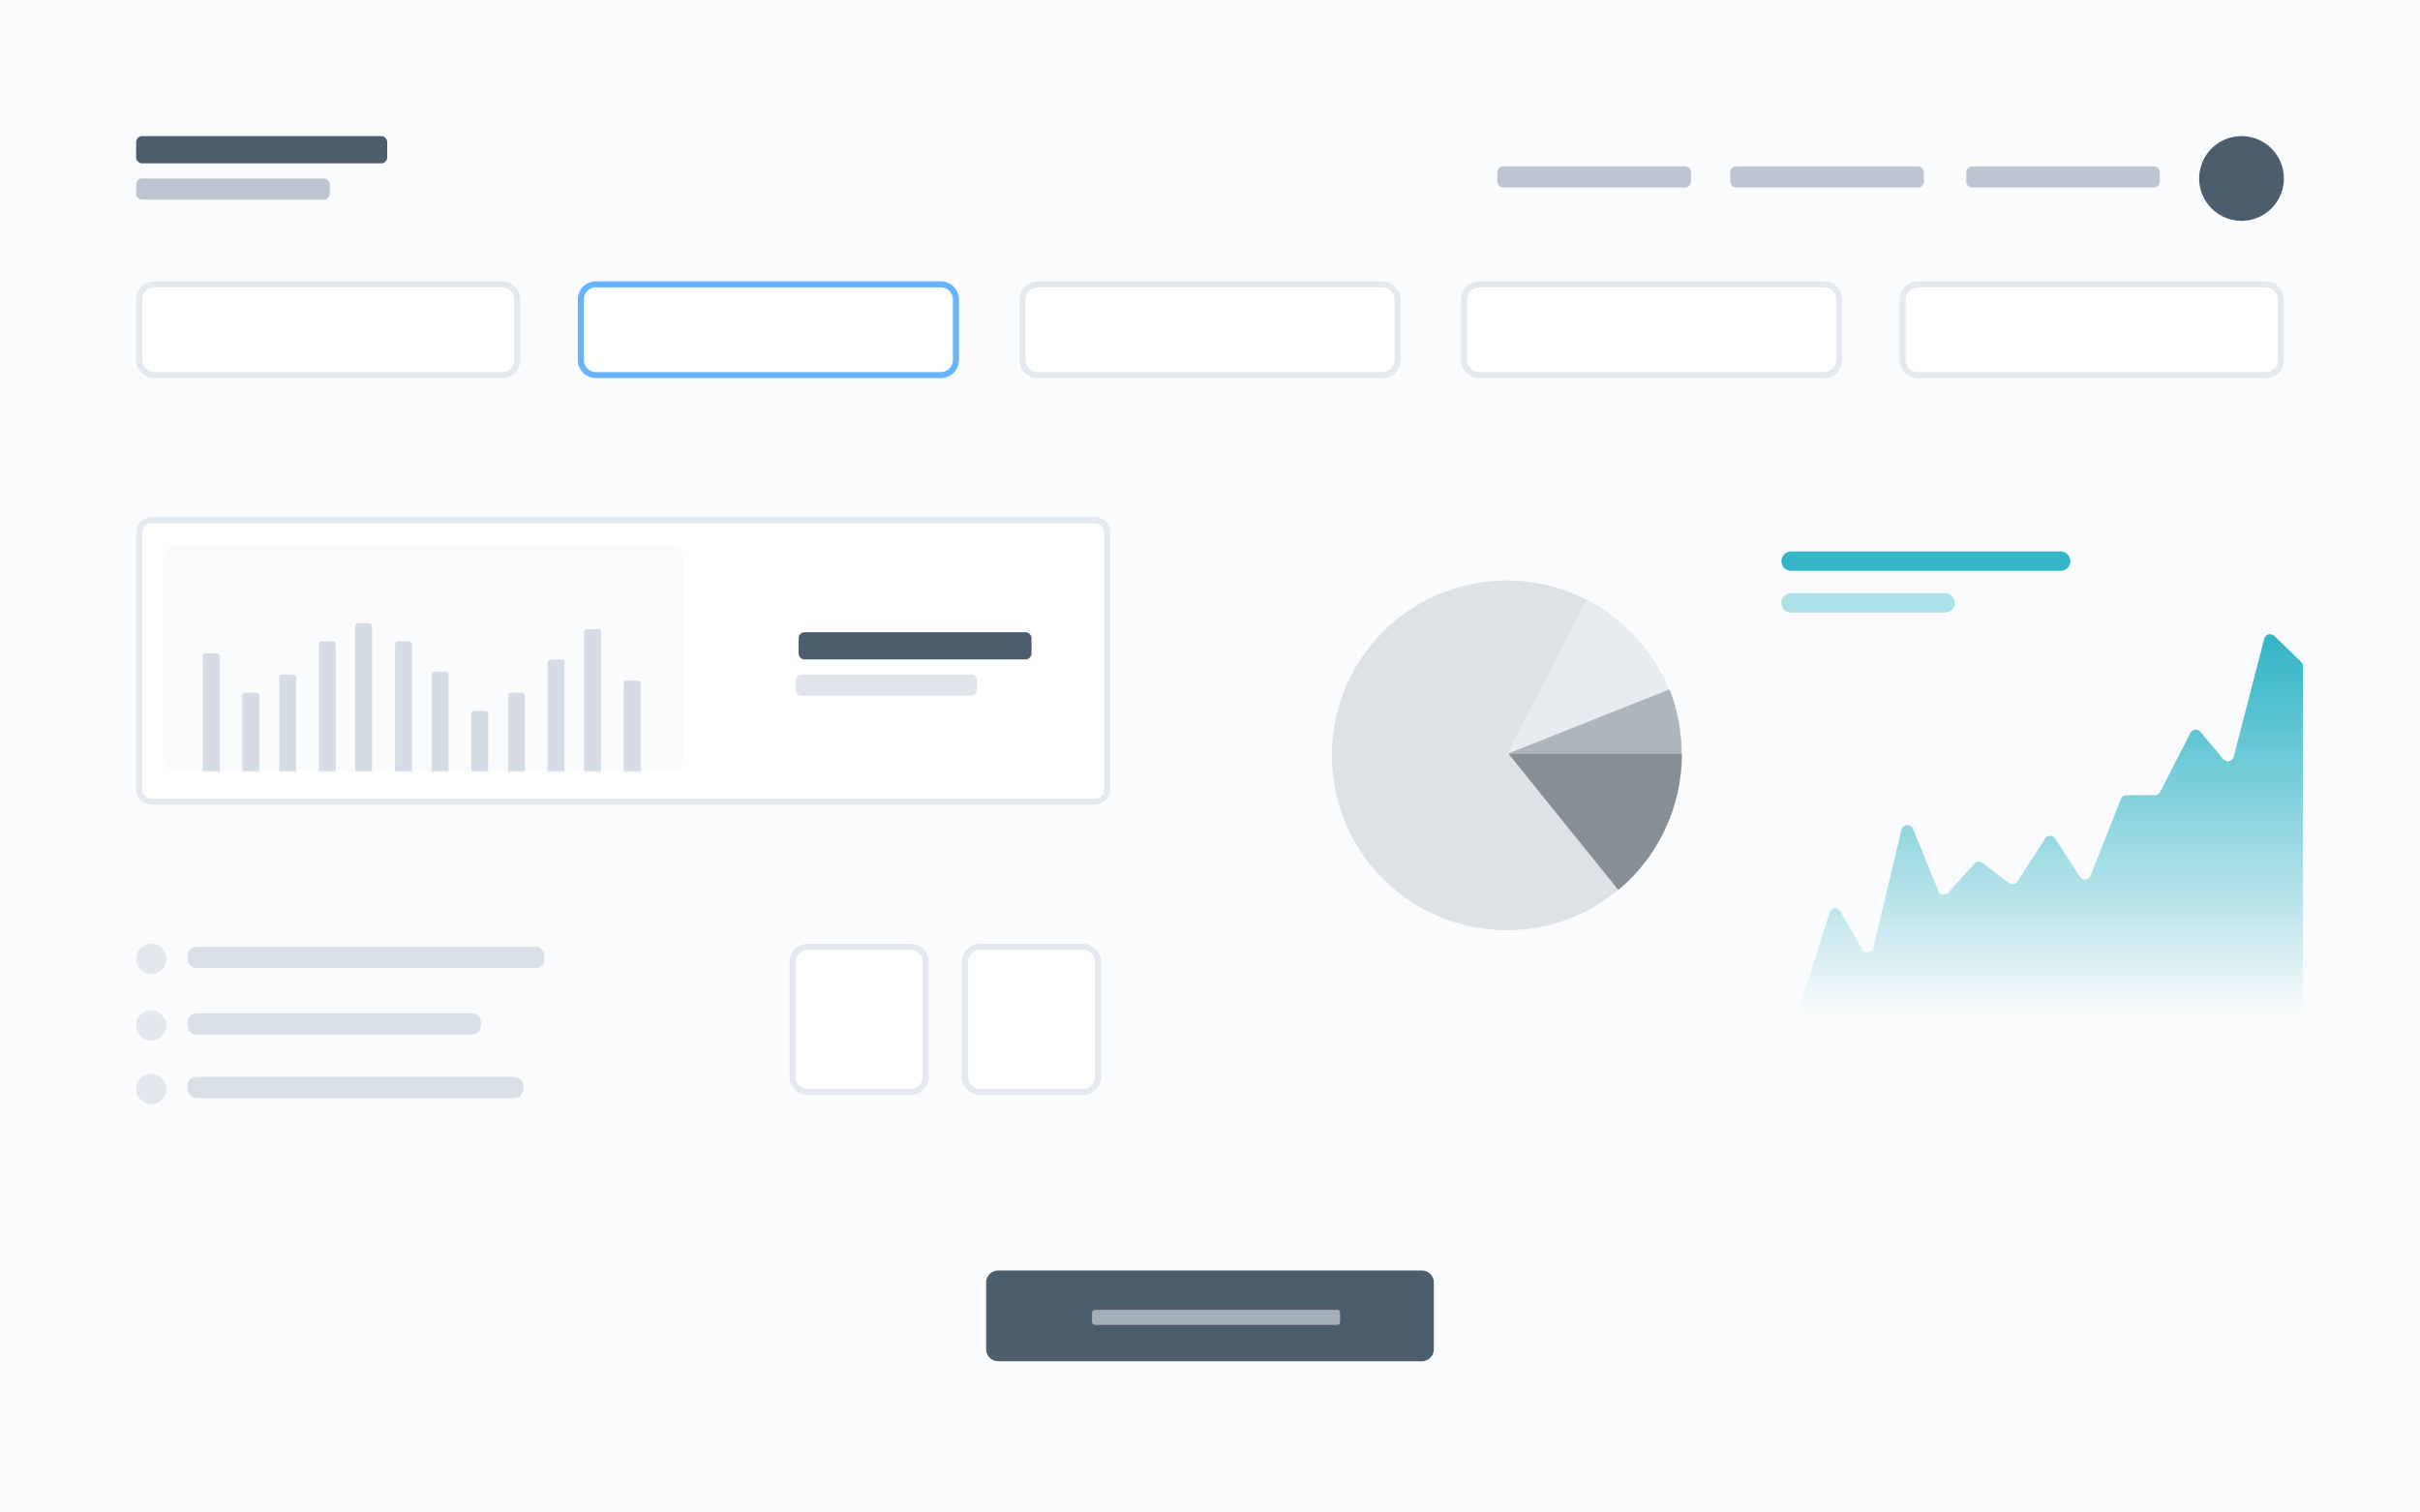 <svg width="800" height="500" viewBox="0 0 800 500" fill="none" xmlns="http://www.w3.org/2000/svg"><rect x="0" y="0" width="800" height="500" fill="#333333" stroke="none"/><g clip-path="url(#clip0_1_204)"><path d="M0 0h800v500H0V0Z" fill="#FAFBFC"/><mask id="mask0_1_204" style="mask-type:luminance" maskUnits="userSpaceOnUse" x="0" y="0" width="800" height="500"><path d="M0 0h800v500H0V0Z" fill="white"/></mask><g mask="url(#mask0_1_204)"><path d="M301 313h-34a5 5 0 0 0-5 5v38a5 5 0 0 0 5 5h34a5 5 0 0 0 5-5v-38a5 5 0 0 0-5-5Z" fill="white" stroke="#E4E8EF" stroke-width="2"/></g><mask id="mask1_1_204" style="mask-type:luminance" maskUnits="userSpaceOnUse" x="0" y="0" width="800" height="500"><path d="M0 0h800v500H0V0Z" fill="white"/></mask><g mask="url(#mask1_1_204)"><path d="M358 313h-34a5 5 0 0 0-5 5v38a5 5 0 0 0 5 5h34a5 5 0 0 0 5-5v-38a5 5 0 0 0-5-5Z" fill="white" stroke="#E4E8EF" stroke-width="2"/></g><mask id="mask2_1_204" style="mask-type:luminance" maskUnits="userSpaceOnUse" x="0" y="0" width="800" height="500"><path d="M0 0h800v500H0V0Z" fill="white"/></mask><g mask="url(#mask2_1_204)"><path d="M166 94H51a5 5 0 0 0-5 5v20a5 5 0 0 0 5 5h115a5 5 0 0 0 5-5V99a5 5 0 0 0-5-5Z" fill="white" stroke="#E4E8EF" stroke-width="2"/></g><mask id="mask3_1_204" style="mask-type:luminance" maskUnits="userSpaceOnUse" x="0" y="0" width="800" height="500"><path d="M0 0h800v500H0V0Z" fill="white"/></mask><g mask="url(#mask3_1_204)"><path d="M311 94H197a5 5 0 0 0-5 5v20a5 5 0 0 0 5 5h114a5 5 0 0 0 5-5V99a5 5 0 0 0-5-5Z" fill="white" stroke="#68B3FF" stroke-width="2"/></g><mask id="mask4_1_204" style="mask-type:luminance" maskUnits="userSpaceOnUse" x="0" y="0" width="800" height="500"><path d="M0 0h800v500H0V0Z" fill="white"/></mask><g mask="url(#mask4_1_204)"><path d="M457 94H343a5 5 0 0 0-5 5v20a5 5 0 0 0 5 5h114a5 5 0 0 0 5-5V99a5 5 0 0 0-5-5Z" fill="white" stroke="#E4E8EF" stroke-width="2"/></g><mask id="mask5_1_204" style="mask-type:luminance" maskUnits="userSpaceOnUse" x="0" y="0" width="800" height="500"><path d="M0 0h800v500H0V0Z" fill="white"/></mask><g mask="url(#mask5_1_204)"><path d="M603 94H489a5 5 0 0 0-5 5v20a5 5 0 0 0 5 5h114a5 5 0 0 0 5-5V99a5 5 0 0 0-5-5Z" fill="white" stroke="#E4E8EF" stroke-width="2"/></g><mask id="mask6_1_204" style="mask-type:luminance" maskUnits="userSpaceOnUse" x="0" y="0" width="800" height="500"><path d="M0 0h800v500H0V0Z" fill="white"/></mask><g mask="url(#mask6_1_204)"><path d="M749 94H634a5 5 0 0 0-5 5v20a5 5 0 0 0 5 5h115a5 5 0 0 0 5-5V99a5 5 0 0 0-5-5Z" fill="white" stroke="#E4E8EF" stroke-width="2"/></g><mask id="mask7_1_204" style="mask-type:luminance" maskUnits="userSpaceOnUse" x="0" y="0" width="800" height="500"><path d="M0 0h800v500H0V0Z" fill="white"/></mask><g mask="url(#mask7_1_204)"><path d="M126 45H47a2 2 0 0 0-2 2v5c0 1.1.9 2 2 2h79a2 2 0 0 0 2-2v-5a2 2 0 0 0-2-2Z" fill="#4C5D6E"/></g><mask id="mask8_1_204" style="mask-type:luminance" maskUnits="userSpaceOnUse" x="0" y="0" width="800" height="500"><path d="M0 0h800v500H0V0Z" fill="white"/></mask><g mask="url(#mask8_1_204)"><path d="M107 59H47a2 2 0 0 0-2 2v3c0 1.1.9 2 2 2h60a2 2 0 0 0 2-2v-3a2 2 0 0 0-2-2Z" fill="#BDC5D0"/></g><mask id="mask9_1_204" style="mask-type:luminance" maskUnits="userSpaceOnUse" x="0" y="0" width="800" height="500"><path d="M0 0h800v500H0V0Z" fill="white"/></mask><g mask="url(#mask9_1_204)"><path d="M712 55h-60a2 2 0 0 0-2 2v3c0 1.1.9 2 2 2h60a2 2 0 0 0 2-2v-3a2 2 0 0 0-2-2Z" fill="#BDC5D0"/></g><mask id="mask10_1_204" style="mask-type:luminance" maskUnits="userSpaceOnUse" x="0" y="0" width="800" height="500"><path d="M0 0h800v500H0V0Z" fill="white"/></mask><g mask="url(#mask10_1_204)"><path d="M634 55h-60a2 2 0 0 0-2 2v3c0 1.1.9 2 2 2h60a2 2 0 0 0 2-2v-3a2 2 0 0 0-2-2Z" fill="#BDC5D0"/></g><mask id="mask11_1_204" style="mask-type:luminance" maskUnits="userSpaceOnUse" x="0" y="0" width="800" height="500"><path d="M0 0h800v500H0V0Z" fill="white"/></mask><g mask="url(#mask11_1_204)"><path d="M557 55h-60a2 2 0 0 0-2 2v3c0 1.1.9 2 2 2h60a2 2 0 0 0 2-2v-3a2 2 0 0 0-2-2Z" fill="#BDC5D0"/></g><mask id="mask12_1_204" style="mask-type:luminance" maskUnits="userSpaceOnUse" x="0" y="0" width="800" height="500"><path d="M0 0h800v500H0V0Z" fill="white"/></mask><g mask="url(#mask12_1_204)"><path d="M741 73a14 14 0 1 0 0-28 14 14 0 0 0 0 28Z" fill="#4C5D6E"/></g><mask id="mask13_1_204" style="mask-type:luminance" maskUnits="userSpaceOnUse" x="0" y="0" width="800" height="500"><path d="M0 0h800v500H0V0Z" fill="white"/></mask><g mask="url(#mask13_1_204)"><path opacity=".7" d="M177 313H65a3 3 0 0 0-3 3v1a3 3 0 0 0 3 3h112a3 3 0 0 0 3-3v-1a3 3 0 0 0-3-3Z" fill="#CBD3DD"/><path d="M50 322a5 5 0 1 0 0-10 5 5 0 0 0 0 10Z" fill="#E1E5EB" fill-opacity=".9"/><path opacity=".7" d="M156 335H65a3 3 0 0 0-3 3v1a3 3 0 0 0 3 3h91a3 3 0 0 0 3-3v-1a3 3 0 0 0-3-3Z" fill="#CBD3DD"/><path d="M50 344a5 5 0 1 0 0-10 5 5 0 0 0 0 10Z" fill="#E1E5EB" fill-opacity=".9"/><path opacity=".7" d="M170 356H65a3 3 0 0 0-3 3v1a3 3 0 0 0 3 3h105a3 3 0 0 0 3-3v-1a3 3 0 0 0-3-3Z" fill="#CBD3DD"/><path d="M50 365a5 5 0 1 0 0-10 5 5 0 0 0 0 10Z" fill="#E1E5EB" fill-opacity=".9"/></g><mask id="mask14_1_204" style="mask-type:luminance" maskUnits="userSpaceOnUse" x="0" y="0" width="800" height="500"><path d="M0 0h800v500H0V0Z" fill="white"/></mask><g mask="url(#mask14_1_204)"><path d="M470 420H330a4 4 0 0 0-4 4v22a4 4 0 0 0 4 4h140a4 4 0 0 0 4-4v-22a4 4 0 0 0-4-4Z" fill="#4C5D6E"/><path d="M442 433h-80a1 1 0 0 0-1 1v3a1 1 0 0 0 1 1h80a1 1 0 0 0 1-1v-3a1 1 0 0 0-1-1Z" fill="white" fill-opacity=".5"/></g><mask id="mask15_1_204" style="mask-type:luminance" maskUnits="userSpaceOnUse" x="0" y="0" width="800" height="500"><path d="M0 0h800v500H0V0Z" fill="white"/></mask><g mask="url(#mask15_1_204)"><path d="M362 172H50a4 4 0 0 0-4 4v85a4 4 0 0 0 4 4h312a4 4 0 0 0 4-4v-85a4 4 0 0 0-4-4Z" fill="white" stroke="#E4E8EF" stroke-width="2"/><path d="M339 209h-73a2 2 0 0 0-2 2v5c0 1.1.9 2 2 2h73a2 2 0 0 0 2-2v-5a2 2 0 0 0-2-2Z" fill="#4C5D6E"/><path d="M321 223h-56a2 2 0 0 0-2 2v3c0 1.1.9 2 2 2h56a2 2 0 0 0 2-2v-3a2 2 0 0 0-2-2Z" fill="#E1E5EB"/><path d="M221.8 180H58a4 4 0 0 0-4 4v67a4 4 0 0 0 4 4h163.8a4 4 0 0 0 4-4v-67a4 4 0 0 0-4-4Z" fill="#FAFBFC"/><mask id="mask16_1_204" style="mask-type:luminance" maskUnits="userSpaceOnUse" x="63" y="185" width="188" height="70"><path d="M63.3 185H251v70H63.3v-70Z" fill="white"/></mask><g mask="url(#mask16_1_204)"><path fill-rule="evenodd" clip-rule="evenodd" d="M68 216h3.7a1 1 0 0 1 1 1v61a1 1 0 0 1-1 1H68a1 1 0 0 1-1-1v-61a1 1 0 0 1 1-1Zm13.1 13h3.6a1 1 0 0 1 1 1v49a1 1 0 0 1-1 1h-3.6a1 1 0 0 1-1-1v-49a1 1 0 0 1 1-1Zm12.2-6h3.6a1 1 0 0 1 1 1v55a1 1 0 0 1-1 1h-3.6a1 1 0 0 1-1-1v-55a1 1 0 0 1 1-1Zm13-11h3.7a1 1 0 0 1 1 1v65a1 1 0 0 1-1 1h-3.6a1 1 0 0 1-1-1v-65a1 1 0 0 1 1-1h-.1Zm12.2-6h3.5a1 1 0 0 1 1 1v72a1 1 0 0 1-1 1h-3.6a1 1 0 0 1-1-1v-72a1 1 0 0 1 1-1h.1Zm13 6h3.7a1 1 0 0 1 1 1v66a1 1 0 0 1-1 1h-3.6a1 1 0 0 1-1-1v-66a1 1 0 0 1 1-1h-.1Zm12.2 10h3.6a1 1 0 0 1 1 1v61a1 1 0 0 1-1 1h-3.6a1 1 0 0 1-1-1v-61a1 1 0 0 1 1-1Zm13 13h3.7a1 1 0 0 1 1 1v49a1 1 0 0 1-1 1h-3.6a1 1 0 0 1-1-1v-49a1 1 0 0 1 1-1h-.1Zm12.2-6h3.6a1 1 0 0 1 1 1v55a1 1 0 0 1-1 1H169a1 1 0 0 1-1-1v-55a1 1 0 0 1 1-1h-.1Zm13-11h3.7a1 1 0 0 1 1 1v65a1 1 0 0 1-1 1H182a1 1 0 0 1-1-1v-65a1 1 0 0 1 1-1h-.1Zm12.2-10h3.6a1 1 0 0 1 1 1v76a1 1 0 0 1-1 1h-3.6a1 1 0 0 1-1-1v-76a1 1 0 0 1 1-1Zm13 17h3.7a1 1 0 0 1 1 1v58a1 1 0 0 1-1 1h-3.6a1 1 0 0 1-1-1v-58a1 1 0 0 1 1-1h-.1Z" fill="#D6DCE5"/></g></g><path d="M498.1 307.5a57.8 57.8 0 1 0 0-115.6 57.8 57.8 0 0 0 0 115.6Z" fill="#DEE2E6"/><path d="M556 249.7h-58l26.5-51.4a57.8 57.8 0 0 1 31.3 51.4h.2Z" fill="#E9ECEF"/><path d="M556 249.1h-57.4l53.3-21.2a57.1 57.1 0 0 1 4 21.2h.1Z" fill="#ADB5BD"/><path d="M556 249.1h-57.4l36.4 45.1c12.8-10.7 21-27 21-45v-.1Z" fill="#868E96"/><path d="m604.8 301.7-9.7 30.7a2 2 0 0 0 1.9 2.6h162.3a2 2 0 0 0 2-2V220.3a2 2 0 0 0-.6-1.5l-8.9-8.6a2 2 0 0 0-3.3 1l-10.1 39a2 2 0 0 1-3.5.7l-7.5-9a2 2 0 0 0-3.3.4l-10 19.5a2 2 0 0 1-1.8 1.1H703a2 2 0 0 0-1.9 1.3l-10 25.3a2 2 0 0 1-3.5.4l-8.2-12.7a2 2 0 0 0-3.3 0l-9.1 14.1a2 2 0 0 1-3 .5l-8.7-6.6a2 2 0 0 0-2.6.3l-8.6 9.5a2 2 0 0 1-2.8.24 2 2 0 0 1-.6-.84l-8.3-20.4a2 2 0 0 0-3.8.3l-9.3 38.9a2 2 0 0 1-2.85 1.32 2 2 0 0 1-.85-.82l-7.2-12.4a2 2 0 0 0-2.96-.52 2 2 0 0 0-.64.92Z" fill="url(#paint0_linear_1_204)"/><path d="M681.2 182.3h-89.1a3.2 3.2 0 0 0 0 6.4h89.1a3.2 3.2 0 0 0 0-6.4Z" fill="#35B6C8"/><path d="M643 196.1h-50.9a3.2 3.2 0 0 0 0 6.4H643a3.2 3.2 0 0 0 0-6.4Z" fill="#3BB9CA" fill-opacity=".4"/></g><defs><linearGradient id="paint0_linear_1_204" x1="677.7" y1="207.8" x2="677.7" y2="335" gradientUnits="userSpaceOnUse"><stop stop-color="#2FB4C6"/><stop offset="1" stop-color="#15AABF" stop-opacity="0"/></linearGradient><clipPath id="clip0_1_204"><rect width="800" height="500" fill="white"/></clipPath></defs></svg>